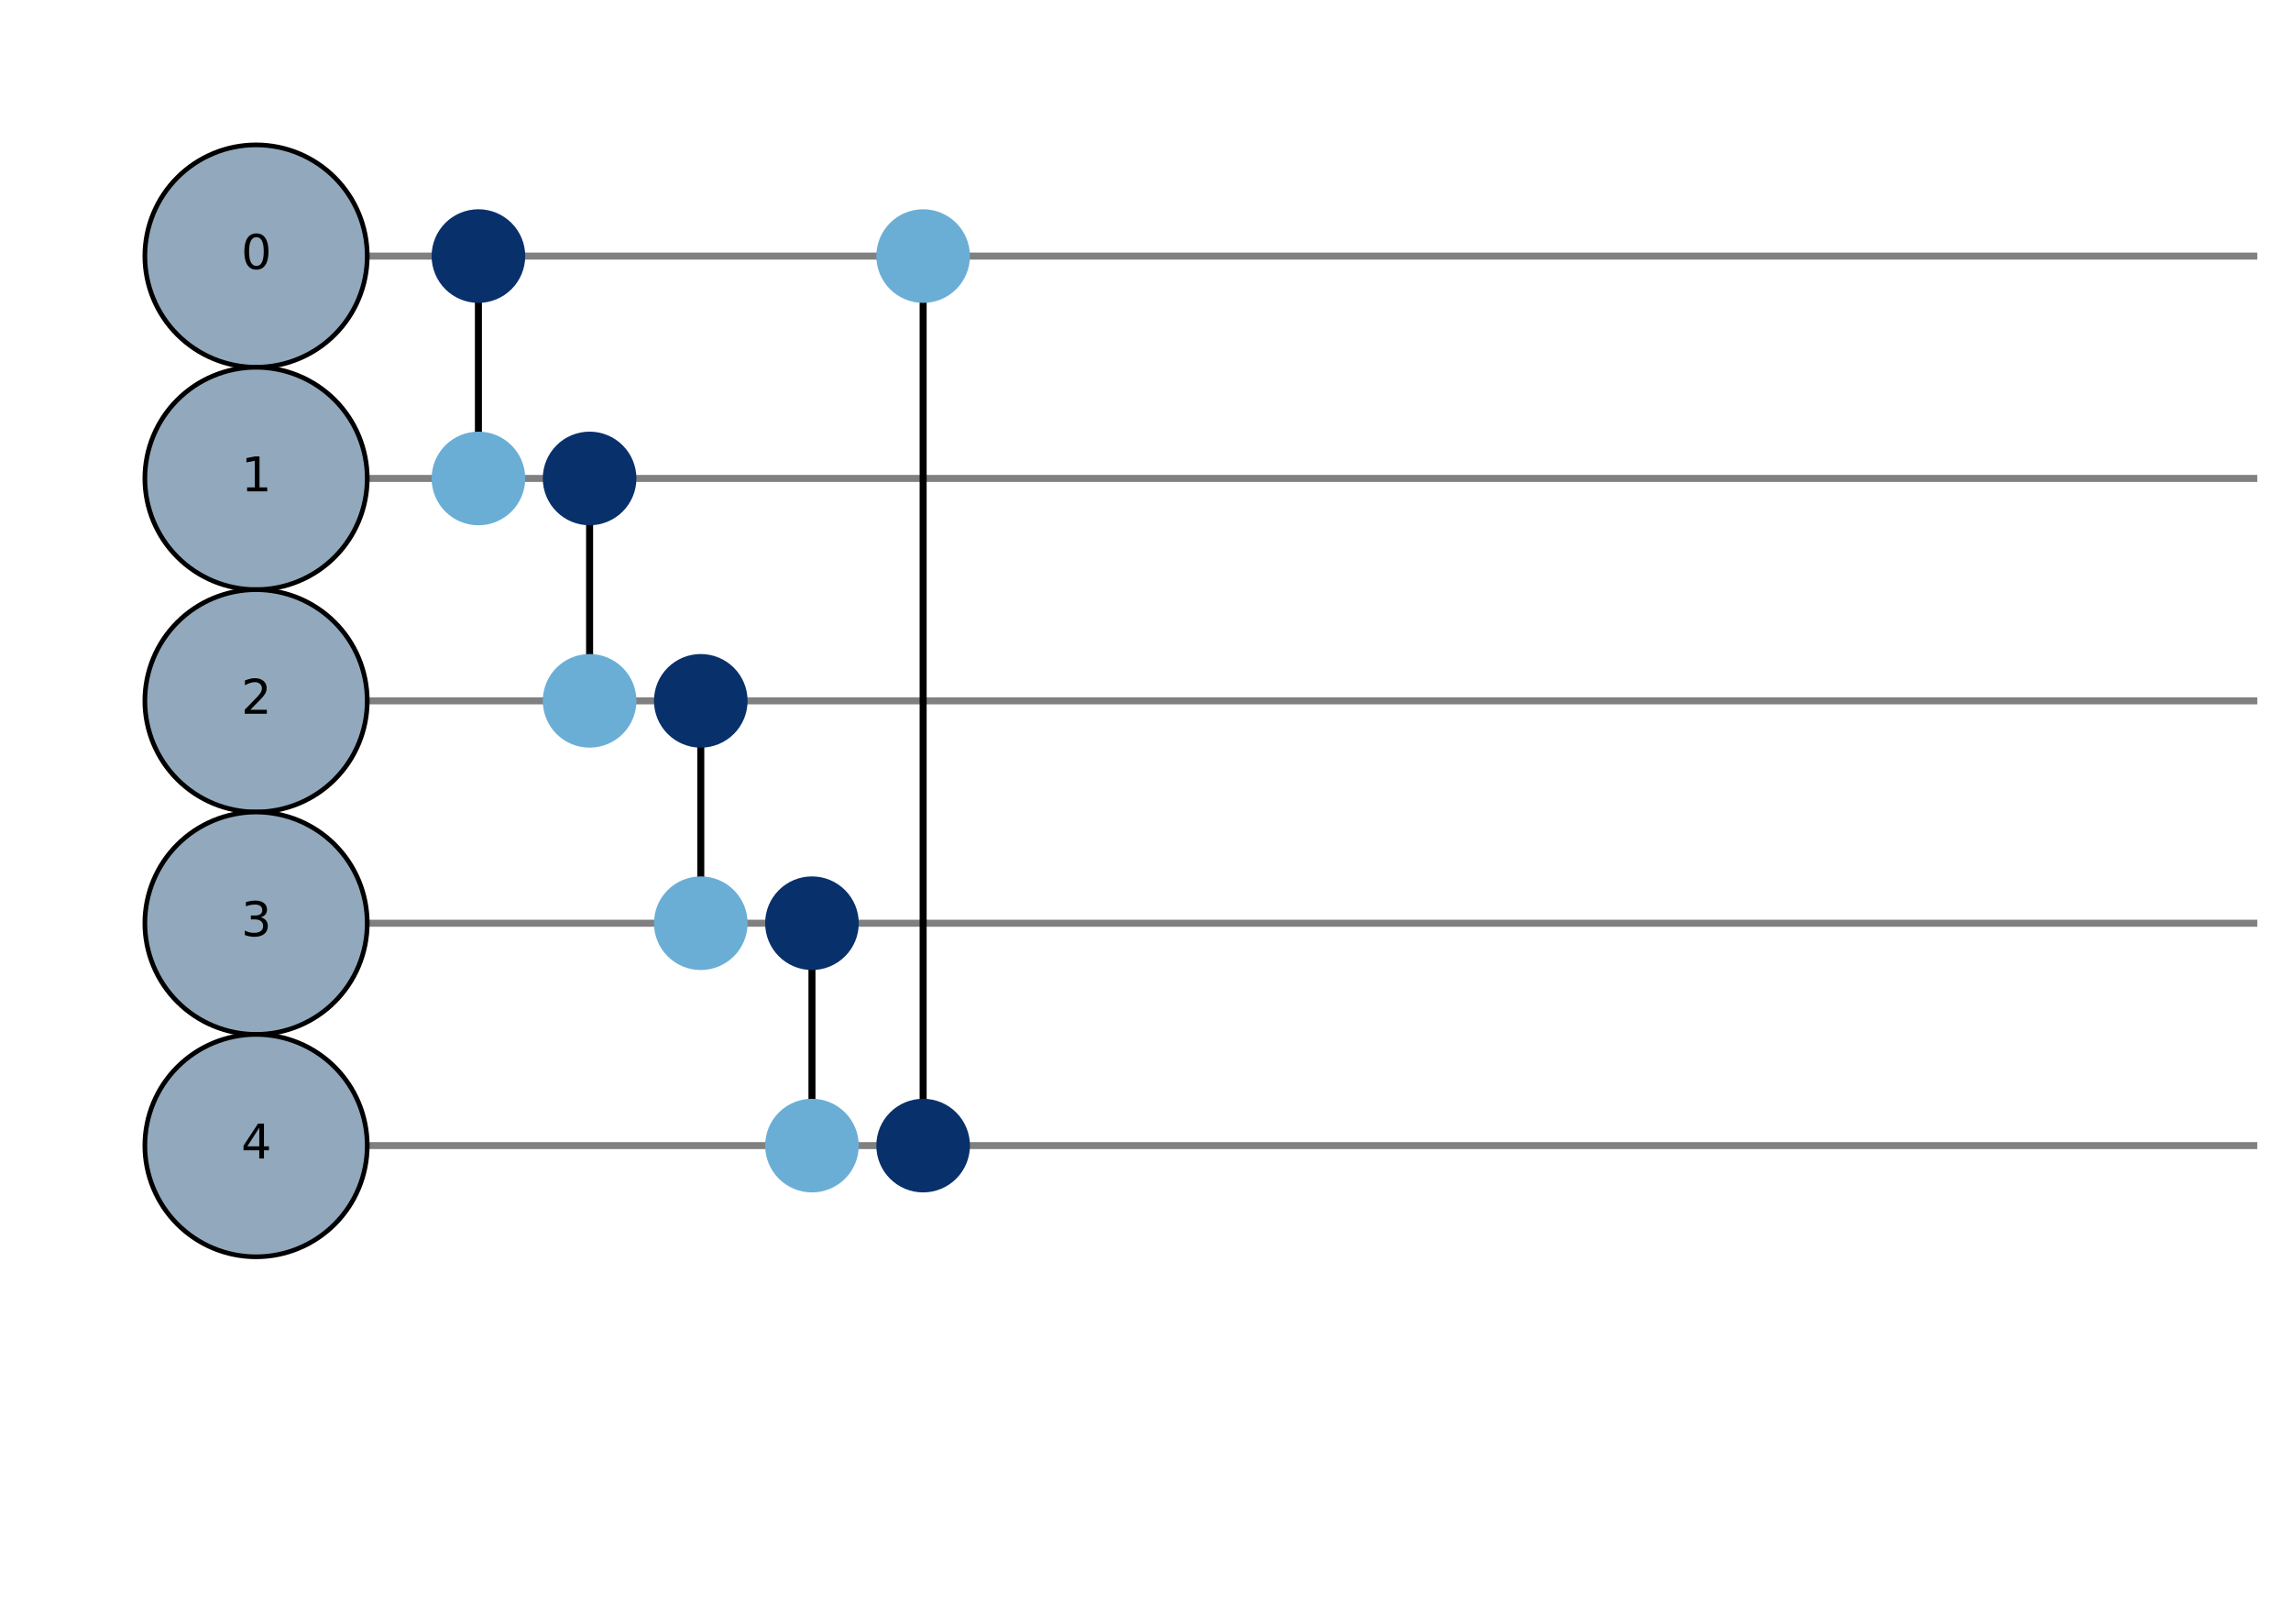 <?xml version="1.0" encoding="utf-8" standalone="no"?>
<!DOCTYPE svg PUBLIC "-//W3C//DTD SVG 1.1//EN"
  "http://www.w3.org/Graphics/SVG/1.1/DTD/svg11.dtd">
<svg xmlns:xlink="http://www.w3.org/1999/xlink" width="489.6pt" height="347.04pt" viewBox="0 0 489.6 347.04" xmlns="http://www.w3.org/2000/svg" version="1.1">
 <defs>
  <style type="text/css">*{stroke-linejoin: round; stroke-linecap: butt}</style>
 </defs>
 <g id="figure_1">
  <g id="patch_1">
   <path d="M 0 347.04 
L 489.6 347.04 
L 489.6 -0 
L 0 -0 
L 0 347.04 
z
" style="fill: none"/>
  </g>
  <g id="axes_1">
   <g id="LineCollection_1">
    <path d="M 54.72 54.72 
L 482.4 54.72 
" clip-path="url(#p75e231e80d)" style="fill: none; stroke: #808080; stroke-width: 1.5"/>
   </g>
   <g id="LineCollection_2">
    <path d="M 54.72 102.24 
L 482.4 102.24 
" clip-path="url(#p75e231e80d)" style="fill: none; stroke: #808080; stroke-width: 1.5"/>
   </g>
   <g id="LineCollection_3">
    <path d="M 54.72 149.76 
L 482.4 149.76 
" clip-path="url(#p75e231e80d)" style="fill: none; stroke: #808080; stroke-width: 1.5"/>
   </g>
   <g id="LineCollection_4">
    <path d="M 54.72 197.28 
L 482.4 197.28 
" clip-path="url(#p75e231e80d)" style="fill: none; stroke: #808080; stroke-width: 1.5"/>
   </g>
   <g id="LineCollection_5">
    <path d="M 54.72 244.8 
L 482.4 244.8 
" clip-path="url(#p75e231e80d)" style="fill: none; stroke: #808080; stroke-width: 1.5"/>
   </g>
   <g id="line2d_1">
    <path d="M 102.24 54.72 
L 102.24 102.24 
" clip-path="url(#p75e231e80d)" style="fill: none; stroke: #000000; stroke-width: 1.5; stroke-linecap: square"/>
   </g>
   <g id="line2d_2">
    <path d="M 126 102.24 
L 126 149.76 
" clip-path="url(#p75e231e80d)" style="fill: none; stroke: #000000; stroke-width: 1.5; stroke-linecap: square"/>
   </g>
   <g id="line2d_3">
    <path d="M 149.76 149.76 
L 149.76 197.28 
" clip-path="url(#p75e231e80d)" style="fill: none; stroke: #000000; stroke-width: 1.5; stroke-linecap: square"/>
   </g>
   <g id="line2d_4">
    <path d="M 173.52 197.28 
L 173.52 244.8 
" clip-path="url(#p75e231e80d)" style="fill: none; stroke: #000000; stroke-width: 1.5; stroke-linecap: square"/>
   </g>
   <g id="line2d_5">
    <path d="M 197.28 244.8 
L 197.28 54.72 
" clip-path="url(#p75e231e80d)" style="fill: none; stroke: #000000; stroke-width: 1.5; stroke-linecap: square"/>
   </g>
   <g id="patch_2">
    <path d="M 54.72 78.48 
C 61.021 78.48 67.065 75.976 71.521 71.521 
C 75.976 67.065 78.48 61.021 78.48 54.72 
C 78.48 48.419 75.976 42.375 71.521 37.919 
C 67.065 33.464 61.021 30.96 54.72 30.96 
C 48.419 30.96 42.375 33.464 37.919 37.919 
C 33.464 42.375 30.96 48.419 30.96 54.72 
C 30.96 61.021 33.464 67.065 37.919 71.521 
C 42.375 75.976 48.419 78.48 54.72 78.48 
z
" clip-path="url(#p75e231e80d)" style="fill: #92a9bd; stroke: #000000; stroke-linejoin: miter"/>
   </g>
   <g id="patch_3">
    <path d="M 54.72 126 
C 61.021 126 67.065 123.496 71.521 119.041 
C 75.976 114.585 78.48 108.541 78.48 102.24 
C 78.48 95.939 75.976 89.895 71.521 85.439 
C 67.065 80.984 61.021 78.48 54.72 78.48 
C 48.419 78.48 42.375 80.984 37.919 85.439 
C 33.464 89.895 30.96 95.939 30.96 102.24 
C 30.96 108.541 33.464 114.585 37.919 119.041 
C 42.375 123.496 48.419 126 54.72 126 
z
" clip-path="url(#p75e231e80d)" style="fill: #92a9bd; stroke: #000000; stroke-linejoin: miter"/>
   </g>
   <g id="patch_4">
    <path d="M 54.72 173.52 
C 61.021 173.52 67.065 171.016 71.521 166.561 
C 75.976 162.105 78.48 156.061 78.48 149.76 
C 78.48 143.459 75.976 137.415 71.521 132.959 
C 67.065 128.504 61.021 126 54.72 126 
C 48.419 126 42.375 128.504 37.919 132.959 
C 33.464 137.415 30.96 143.459 30.96 149.76 
C 30.96 156.061 33.464 162.105 37.919 166.561 
C 42.375 171.016 48.419 173.52 54.72 173.52 
z
" clip-path="url(#p75e231e80d)" style="fill: #92a9bd; stroke: #000000; stroke-linejoin: miter"/>
   </g>
   <g id="patch_5">
    <path d="M 54.72 221.04 
C 61.021 221.04 67.065 218.536 71.521 214.081 
C 75.976 209.625 78.48 203.581 78.48 197.28 
C 78.48 190.979 75.976 184.935 71.521 180.479 
C 67.065 176.024 61.021 173.52 54.72 173.52 
C 48.419 173.52 42.375 176.024 37.919 180.479 
C 33.464 184.935 30.96 190.979 30.96 197.28 
C 30.96 203.581 33.464 209.625 37.919 214.081 
C 42.375 218.536 48.419 221.04 54.72 221.04 
z
" clip-path="url(#p75e231e80d)" style="fill: #92a9bd; stroke: #000000; stroke-linejoin: miter"/>
   </g>
   <g id="patch_6">
    <path d="M 54.72 268.56 
C 61.021 268.56 67.065 266.056 71.521 261.601 
C 75.976 257.145 78.48 251.101 78.48 244.8 
C 78.48 238.499 75.976 232.455 71.521 227.999 
C 67.065 223.544 61.021 221.04 54.72 221.04 
C 48.419 221.04 42.375 223.544 37.919 227.999 
C 33.464 232.455 30.96 238.499 30.96 244.8 
C 30.96 251.101 33.464 257.145 37.919 261.601 
C 42.375 266.056 48.419 268.56 54.72 268.56 
z
" clip-path="url(#p75e231e80d)" style="fill: #92a9bd; stroke: #000000; stroke-linejoin: miter"/>
   </g>
   <g id="patch_7">
    <path d="M 102.24 64.224 
C 104.76 64.224 107.178 63.223 108.96 61.44 
C 110.743 59.658 111.744 57.24 111.744 54.72 
C 111.744 52.2 110.743 49.782 108.96 48 
C 107.178 46.217 104.76 45.216 102.24 45.216 
C 99.72 45.216 97.302 46.217 95.52 48 
C 93.737 49.782 92.736 52.2 92.736 54.72 
C 92.736 57.24 93.737 59.658 95.52 61.44 
C 97.302 63.223 99.72 64.224 102.24 64.224 
z
" clip-path="url(#p75e231e80d)" style="fill: #08306b; stroke: #08306b; stroke-linejoin: miter"/>
   </g>
   <g id="patch_8">
    <path d="M 102.24 111.744 
C 104.76 111.744 107.178 110.743 108.96 108.96 
C 110.743 107.178 111.744 104.76 111.744 102.24 
C 111.744 99.72 110.743 97.302 108.96 95.52 
C 107.178 93.737 104.76 92.736 102.24 92.736 
C 99.72 92.736 97.302 93.737 95.52 95.52 
C 93.737 97.302 92.736 99.72 92.736 102.24 
C 92.736 104.76 93.737 107.178 95.52 108.96 
C 97.302 110.743 99.72 111.744 102.24 111.744 
z
" clip-path="url(#p75e231e80d)" style="fill: #6aaed6; stroke: #6aaed6; stroke-linejoin: miter"/>
   </g>
   <g id="patch_9">
    <path d="M 126 111.744 
C 128.52 111.744 130.938 110.743 132.72 108.96 
C 134.503 107.178 135.504 104.76 135.504 102.24 
C 135.504 99.72 134.503 97.302 132.72 95.52 
C 130.938 93.737 128.52 92.736 126 92.736 
C 123.48 92.736 121.062 93.737 119.28 95.52 
C 117.497 97.302 116.496 99.72 116.496 102.24 
C 116.496 104.76 117.497 107.178 119.28 108.96 
C 121.062 110.743 123.48 111.744 126 111.744 
z
" clip-path="url(#p75e231e80d)" style="fill: #08306b; stroke: #08306b; stroke-linejoin: miter"/>
   </g>
   <g id="patch_10">
    <path d="M 126 159.264 
C 128.52 159.264 130.938 158.263 132.72 156.48 
C 134.503 154.698 135.504 152.28 135.504 149.76 
C 135.504 147.24 134.503 144.822 132.72 143.04 
C 130.938 141.257 128.52 140.256 126 140.256 
C 123.48 140.256 121.062 141.257 119.28 143.04 
C 117.497 144.822 116.496 147.24 116.496 149.76 
C 116.496 152.28 117.497 154.698 119.28 156.48 
C 121.062 158.263 123.48 159.264 126 159.264 
z
" clip-path="url(#p75e231e80d)" style="fill: #6aaed6; stroke: #6aaed6; stroke-linejoin: miter"/>
   </g>
   <g id="patch_11">
    <path d="M 149.76 159.264 
C 152.28 159.264 154.698 158.263 156.48 156.48 
C 158.263 154.698 159.264 152.28 159.264 149.76 
C 159.264 147.24 158.263 144.822 156.48 143.04 
C 154.698 141.257 152.28 140.256 149.76 140.256 
C 147.24 140.256 144.822 141.257 143.04 143.04 
C 141.257 144.822 140.256 147.24 140.256 149.76 
C 140.256 152.28 141.257 154.698 143.04 156.48 
C 144.822 158.263 147.24 159.264 149.76 159.264 
z
" clip-path="url(#p75e231e80d)" style="fill: #08306b; stroke: #08306b; stroke-linejoin: miter"/>
   </g>
   <g id="patch_12">
    <path d="M 149.76 206.784 
C 152.28 206.784 154.698 205.783 156.48 204 
C 158.263 202.218 159.264 199.8 159.264 197.28 
C 159.264 194.76 158.263 192.342 156.48 190.56 
C 154.698 188.777 152.28 187.776 149.76 187.776 
C 147.24 187.776 144.822 188.777 143.04 190.56 
C 141.257 192.342 140.256 194.76 140.256 197.28 
C 140.256 199.8 141.257 202.218 143.04 204 
C 144.822 205.783 147.24 206.784 149.76 206.784 
z
" clip-path="url(#p75e231e80d)" style="fill: #6aaed6; stroke: #6aaed6; stroke-linejoin: miter"/>
   </g>
   <g id="patch_13">
    <path d="M 173.52 206.784 
C 176.04 206.784 178.458 205.783 180.24 204 
C 182.023 202.218 183.024 199.8 183.024 197.28 
C 183.024 194.76 182.023 192.342 180.24 190.56 
C 178.458 188.777 176.04 187.776 173.52 187.776 
C 171 187.776 168.582 188.777 166.8 190.56 
C 165.017 192.342 164.016 194.76 164.016 197.28 
C 164.016 199.8 165.017 202.218 166.8 204 
C 168.582 205.783 171 206.784 173.52 206.784 
z
" clip-path="url(#p75e231e80d)" style="fill: #08306b; stroke: #08306b; stroke-linejoin: miter"/>
   </g>
   <g id="patch_14">
    <path d="M 173.52 254.304 
C 176.04 254.304 178.458 253.303 180.24 251.52 
C 182.023 249.738 183.024 247.32 183.024 244.8 
C 183.024 242.28 182.023 239.862 180.24 238.08 
C 178.458 236.297 176.04 235.296 173.52 235.296 
C 171 235.296 168.582 236.297 166.8 238.08 
C 165.017 239.862 164.016 242.28 164.016 244.8 
C 164.016 247.32 165.017 249.738 166.8 251.52 
C 168.582 253.303 171 254.304 173.52 254.304 
z
" clip-path="url(#p75e231e80d)" style="fill: #6aaed6; stroke: #6aaed6; stroke-linejoin: miter"/>
   </g>
   <g id="patch_15">
    <path d="M 197.28 254.304 
C 199.8 254.304 202.218 253.303 204 251.52 
C 205.783 249.738 206.784 247.32 206.784 244.8 
C 206.784 242.28 205.783 239.862 204 238.08 
C 202.218 236.297 199.8 235.296 197.28 235.296 
C 194.76 235.296 192.342 236.297 190.56 238.08 
C 188.777 239.862 187.776 242.28 187.776 244.8 
C 187.776 247.32 188.777 249.738 190.56 251.52 
C 192.342 253.303 194.76 254.304 197.28 254.304 
z
" clip-path="url(#p75e231e80d)" style="fill: #08306b; stroke: #08306b; stroke-linejoin: miter"/>
   </g>
   <g id="patch_16">
    <path d="M 197.28 64.224 
C 199.8 64.224 202.218 63.223 204 61.44 
C 205.783 59.658 206.784 57.24 206.784 54.72 
C 206.784 52.2 205.783 49.782 204 48 
C 202.218 46.217 199.8 45.216 197.28 45.216 
C 194.76 45.216 192.342 46.217 190.56 48 
C 188.777 49.782 187.776 52.2 187.776 54.72 
C 187.776 57.24 188.777 59.658 190.56 61.44 
C 192.342 63.223 194.76 64.224 197.28 64.224 
z
" clip-path="url(#p75e231e80d)" style="fill: #6aaed6; stroke: #6aaed6; stroke-linejoin: miter"/>
   </g>
   <g id="text_1">
    <!-- 0 -->
    <g transform="translate(51.539 57.479) scale(0.1 -0.1)">
     <defs>
      <path id="DejaVuSans-30" d="M 2034 4250 
Q 1547 4250 1301 3770 
Q 1056 3291 1056 2328 
Q 1056 1369 1301 889 
Q 1547 409 2034 409 
Q 2525 409 2770 889 
Q 3016 1369 3016 2328 
Q 3016 3291 2770 3770 
Q 2525 4250 2034 4250 
z
M 2034 4750 
Q 2819 4750 3233 4129 
Q 3647 3509 3647 2328 
Q 3647 1150 3233 529 
Q 2819 -91 2034 -91 
Q 1250 -91 836 529 
Q 422 1150 422 2328 
Q 422 3509 836 4129 
Q 1250 4750 2034 4750 
z
" transform="scale(0.016)"/>
     </defs>
     <use xlink:href="#DejaVuSans-30"/>
    </g>
   </g>
   <g id="text_2">
    <!-- 1 -->
    <g transform="translate(51.539 104.999) scale(0.1 -0.1)">
     <defs>
      <path id="DejaVuSans-31" d="M 794 531 
L 1825 531 
L 1825 4091 
L 703 3866 
L 703 4441 
L 1819 4666 
L 2450 4666 
L 2450 531 
L 3481 531 
L 3481 0 
L 794 0 
L 794 531 
z
" transform="scale(0.016)"/>
     </defs>
     <use xlink:href="#DejaVuSans-31"/>
    </g>
   </g>
   <g id="text_3">
    <!-- 2 -->
    <g transform="translate(51.539 152.519) scale(0.1 -0.1)">
     <defs>
      <path id="DejaVuSans-32" d="M 1228 531 
L 3431 531 
L 3431 0 
L 469 0 
L 469 531 
Q 828 903 1448 1529 
Q 2069 2156 2228 2338 
Q 2531 2678 2651 2914 
Q 2772 3150 2772 3378 
Q 2772 3750 2511 3984 
Q 2250 4219 1831 4219 
Q 1534 4219 1204 4116 
Q 875 4013 500 3803 
L 500 4441 
Q 881 4594 1212 4672 
Q 1544 4750 1819 4750 
Q 2544 4750 2975 4387 
Q 3406 4025 3406 3419 
Q 3406 3131 3298 2873 
Q 3191 2616 2906 2266 
Q 2828 2175 2409 1742 
Q 1991 1309 1228 531 
z
" transform="scale(0.016)"/>
     </defs>
     <use xlink:href="#DejaVuSans-32"/>
    </g>
   </g>
   <g id="text_4">
    <!-- 3 -->
    <g transform="translate(51.539 200.039) scale(0.1 -0.1)">
     <defs>
      <path id="DejaVuSans-33" d="M 2597 2516 
Q 3050 2419 3304 2112 
Q 3559 1806 3559 1356 
Q 3559 666 3084 287 
Q 2609 -91 1734 -91 
Q 1441 -91 1130 -33 
Q 819 25 488 141 
L 488 750 
Q 750 597 1062 519 
Q 1375 441 1716 441 
Q 2309 441 2620 675 
Q 2931 909 2931 1356 
Q 2931 1769 2642 2001 
Q 2353 2234 1838 2234 
L 1294 2234 
L 1294 2753 
L 1863 2753 
Q 2328 2753 2575 2939 
Q 2822 3125 2822 3475 
Q 2822 3834 2567 4026 
Q 2313 4219 1838 4219 
Q 1578 4219 1281 4162 
Q 984 4106 628 3988 
L 628 4550 
Q 988 4650 1302 4700 
Q 1616 4750 1894 4750 
Q 2613 4750 3031 4423 
Q 3450 4097 3450 3541 
Q 3450 3153 3228 2886 
Q 3006 2619 2597 2516 
z
" transform="scale(0.016)"/>
     </defs>
     <use xlink:href="#DejaVuSans-33"/>
    </g>
   </g>
   <g id="text_5">
    <!-- 4 -->
    <g transform="translate(51.539 247.559) scale(0.1 -0.1)">
     <defs>
      <path id="DejaVuSans-34" d="M 2419 4116 
L 825 1625 
L 2419 1625 
L 2419 4116 
z
M 2253 4666 
L 3047 4666 
L 3047 1625 
L 3713 1625 
L 3713 1100 
L 3047 1100 
L 3047 0 
L 2419 0 
L 2419 1100 
L 313 1100 
L 313 1709 
L 2253 4666 
z
" transform="scale(0.016)"/>
     </defs>
     <use xlink:href="#DejaVuSans-34"/>
    </g>
   </g>
  </g>
 </g>
 <defs>
  <clipPath id="p75e231e80d">
   <rect x="7.2" y="7.2" width="475.2" height="332.64"/>
  </clipPath>
 </defs>
</svg>
